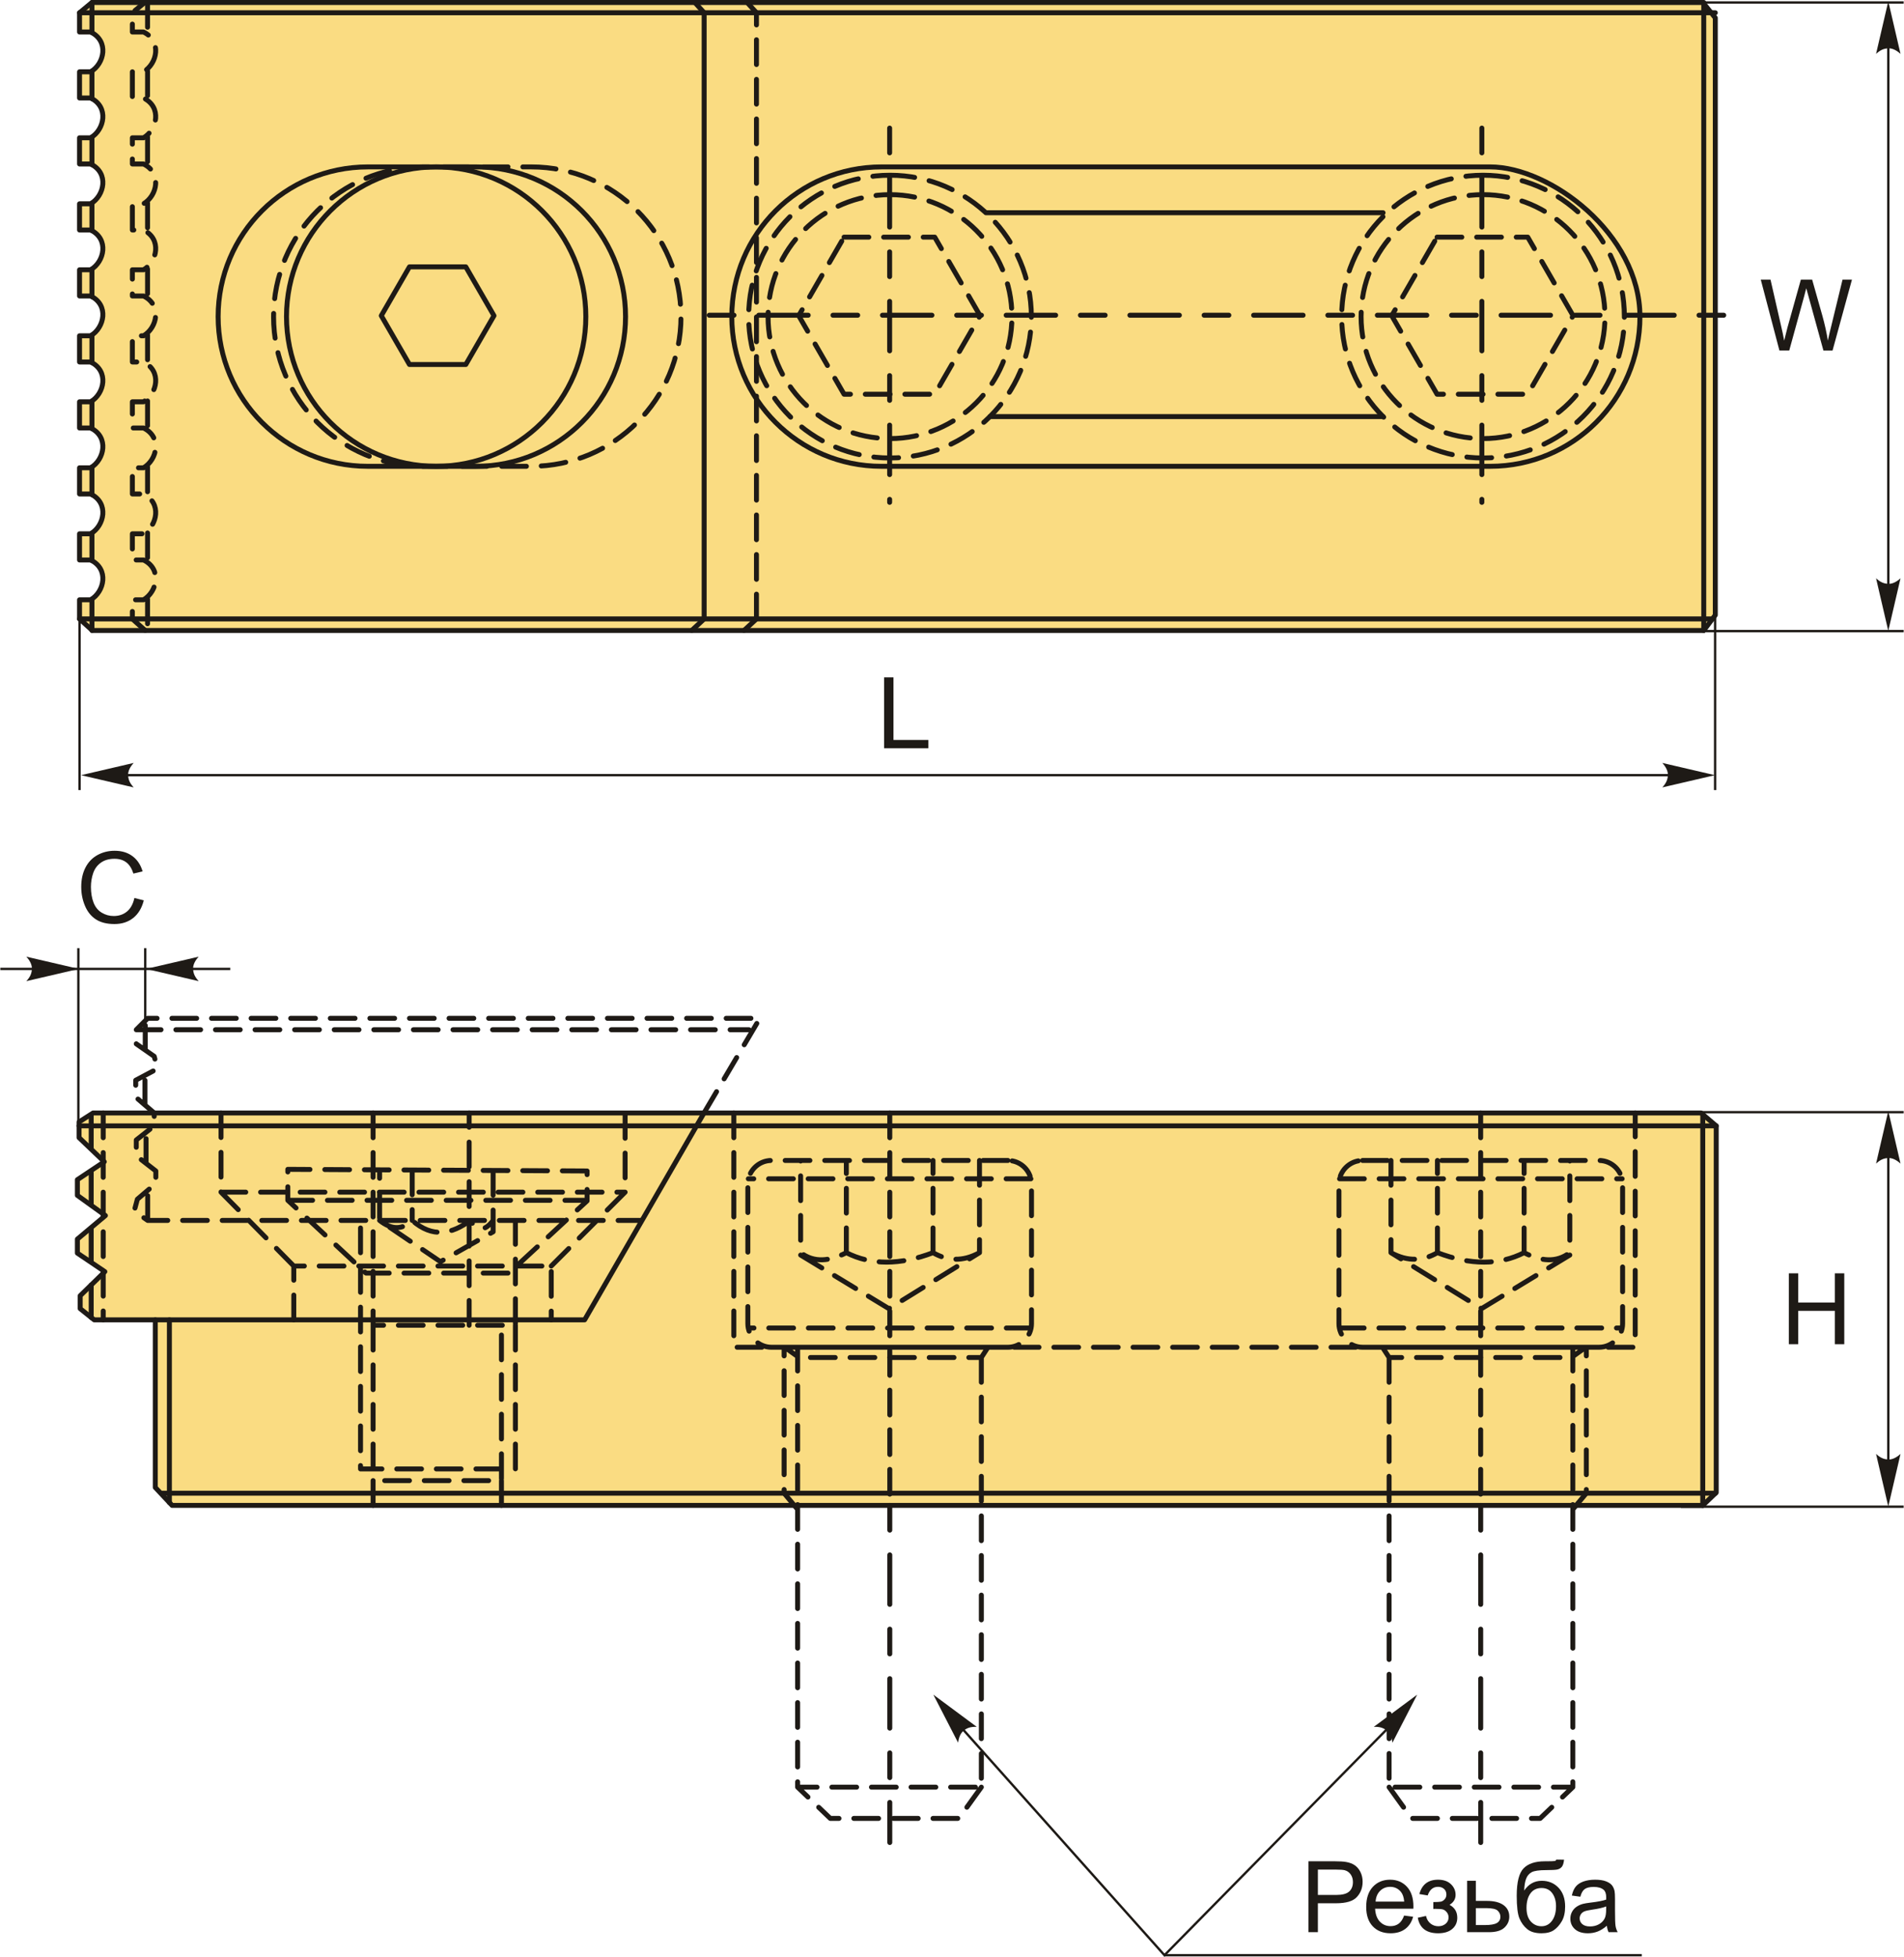 <?xml version="1.0" encoding="UTF-8"?>
<!DOCTYPE svg PUBLIC "-//W3C//DTD SVG 1.1//EN" "http://www.w3.org/Graphics/SVG/1.1/DTD/svg11.dtd">
<!-- Creator: CorelDRAW 2018 (64-Bit) -->
<svg xmlns="http://www.w3.org/2000/svg" xml:space="preserve" width="1923px" height="1976px" version="1.1" style="shape-rendering:geometricPrecision; text-rendering:geometricPrecision; image-rendering:optimizeQuality; fill-rule:evenodd; clip-rule:evenodd"
viewBox="0 0 1923 1976.71"
 xmlns:xlink="http://www.w3.org/1999/xlink">
 <defs>
  <style type="text/css">
   <![CDATA[
    .str3 {stroke:#1E1A16;stroke-width:2.36;stroke-miterlimit:22.926}
    .str0 {stroke:#1E1A16;stroke-width:5;stroke-linecap:round;stroke-linejoin:round;stroke-miterlimit:22.926}
    .str1 {stroke:#1E1A16;stroke-width:5;stroke-linecap:round;stroke-linejoin:round;stroke-miterlimit:22.926;stroke-dasharray:25 15}
    .str2 {stroke:#1E1A16;stroke-width:5;stroke-linecap:round;stroke-linejoin:round;stroke-miterlimit:22.926;stroke-dasharray:25 25 50 25}
    .fil1 {fill:none}
    .fil0 {fill:#FADC82}
    .fil2 {fill:#1E1A16;fill-rule:nonzero}
    .fil3 {fill:#1E1A16;fill-rule:nonzero}
   ]]>
  </style>
 </defs>
 <g id="Layer_x0020_1">
  <g id="_2670001763824">
   <g>
    <path class="fil0 str0" d="M80.02 12.88l12.54 -10.38 1627.6 0 12.54 15.57 0 603.21 -11.68 15.57 -1628.03 0 -12.97 -11.68 0 -19.31 11.24 0c13.98,-8.22 18.75,-31.14 0,-40.22l-11.24 0 0 -26.45 11.24 0c13.98,-8.21 18.75,-31.13 0,-40.21l-11.24 0 0 -26.45 11.24 0c13.98,-8.21 18.75,-31.13 0,-40.21l-11.24 0 0 -26.45 11.24 0c13.98,-8.22 18.75,-31.14 0,-40.22l-11.24 0 0 -26.45 11.24 0c13.98,-8.21 18.75,-31.13 0,-40.21l-11.24 0 0 -26.45 11.24 0c13.98,-8.21 18.75,-31.13 0,-40.21l-11.24 0 0 -26.45 11.24 0c13.98,-8.22 18.75,-31.14 0,-40.22l-11.24 0 0 -26.45 11.24 0c13.98,-8.21 18.75,-31.13 0,-40.21l-11.24 0 0 -26.45 11.24 0c13.98,-8.21 18.75,-31.13 0,-40.21l-11.24 0 0 -19.46z"/>
    <path class="fil1 str0" d="M92.56 2.5l0 30.51m0 38.72l0 27.95m0 38.71l0 27.95m0 38.72l0 27.94m0 38.72l0 27.95m0 38.71l0 27.95m0 38.72l0 27.94m0 38.72l0 27.95m0 38.71l0 27.95m0 38.72l0 31.81"/>
    <line class="fil1 str0" x1="80.02" y1="12.88" x2="1732.7" y2= "12.88" />
    <line class="fil1 str0" x1="80.02" y1="625.17" x2="1729.89" y2= "625.17" />
    <line class="fil1 str0" x1="1721.02" y1="636.85" x2="1721.02" y2= "2.5" />
    <path class="fil1 str0" d="M711.09 625.17l0 -612.29 -9.4 -10.38m-3.17 634.35l12.57 -11.68"/>
    <path class="fil1 str1" d="M763.94 625.17l0 -612.29 -9.39 -10.38m-3.18 634.35l12.57 -11.68"/>
    <path class="fil1 str1" d="M146.37 636.85l-12.98 -11.68 0 -19.31 11.25 0c13.98,-8.22 18.74,-31.14 0,-40.22l-11.25 0 0 -26.45 11.25 0c13.98,-8.21 18.74,-31.13 0,-40.21l-11.25 0 0 -26.45 11.25 0c13.98,-8.21 18.74,-31.13 0,-40.21l-11.25 0 0 -26.45 11.25 0c13.98,-8.22 18.74,-31.14 0,-40.22l-11.25 0 0 -26.45 11.25 0c13.98,-8.21 18.74,-31.13 0,-40.21l-11.25 0 0 -26.45 11.25 0c13.98,-8.21 18.74,-31.13 0,-40.21l-11.25 0 0 -26.45 11.25 0c13.98,-8.22 18.74,-31.14 0,-40.22l-11.25 0 0 -26.45 11.25 0c13.98,-8.21 18.74,-31.13 0,-40.21l-11.25 0 0 -26.45 11.25 0c13.98,-8.21 18.74,-31.13 0,-40.21l-11.25 0 0 -19.46 12.54 -10.38m2.8 0l0 30.51m0 38.72l0 27.95m0 38.71l0 27.95m0 38.72l0 27.94m0 38.72l0 27.95m0 38.71l0 27.95m0 38.72l0 27.94m0 38.72l0 27.95m0 38.71l0 27.95m0 38.72l0 31.81"/>
    <polygon class="fil1 str0" points="413.35,269.57 441.81,269.57 470.28,269.57 484.52,294.23 498.75,318.88 484.52,343.54 470.28,368.19 441.81,368.19 413.34,368.19 399.11,343.54 384.88,318.88 399.11,294.23 "/>
    <circle class="fil1 str0" cx="440.33" cy="319.81" r="151.21"/>
    <path class="fil1 str0" d="M480.46 168.6c83.51,0 151.21,67.7 151.21,151.21 0,83.51 -67.7,151.21 -151.21,151.21 -37.37,0 -71.84,0 -109.21,0 -83.51,0 -151.21,-67.7 -151.21,-151.21 0,-83.51 67.7,-151.21 151.21,-151.21 37.37,0 71.84,0 109.21,0z"/>
    <path class="fil1 str1" d="M536.47 168.6c83.51,0 151.21,67.7 151.21,151.21 0,83.51 -67.7,151.21 -151.21,151.21 -37.37,0 -71.84,0 -109.21,0 -83.51,0 -151.21,-67.7 -151.21,-151.21 0,-83.51 67.7,-151.21 151.21,-151.21 37.37,0 71.84,0 109.21,0z"/>
    <path class="fil1 str0" d="M1505.33 168.6c60.44,0 151.22,67.7 151.22,151.21 0,83.51 -67.7,151.21 -151.22,151.21 -37.36,0 -577.74,0 -615.11,0 -83.51,0 -151.21,-67.7 -151.21,-151.21 0,-83.51 67.7,-151.21 151.21,-151.21 37.37,0 554.67,0 615.11,0z"/>
    <path class="fil1 str1" d="M852.44 239.54l45.81 0 45.8 0 22.91 39.67 22.9 39.67 -22.9 39.67 -22.91 39.67 -45.8 0 -45.81 0 -22.9 -39.67 -22.91 -39.67 22.91 -39.67 22.9 -39.67zm46.42 -62.54c78.87,0 142.81,63.94 142.81,142.81 0,78.87 -63.94,142.81 -142.81,142.81 -78.87,0 -142.81,-63.94 -142.81,-142.81 0,-78.87 63.94,-142.81 142.81,-142.81zm0 19.61c68.04,0 123.2,55.16 123.2,123.2 0,68.05 -55.16,123.21 -123.2,123.21 -68.05,0 -123.21,-55.16 -123.21,-123.21 0,-68.04 55.16,-123.2 123.21,-123.2z"/>
    <path class="fil1 str1" d="M1451.59 239.54l45.81 0 45.8 0 22.91 39.67 22.9 39.67 -22.9 39.67 -22.91 39.67 -45.8 0 -45.81 0 -22.9 -39.67 -22.91 -39.67 22.91 -39.67 22.9 -39.67zm46.42 -62.54c78.87,0 142.81,63.94 142.81,142.81 0,78.87 -63.94,142.81 -142.81,142.81 -78.87,0 -142.81,-63.94 -142.81,-142.81 0,-78.87 63.94,-142.81 142.81,-142.81zm0 19.61c68.04,0 123.2,55.16 123.2,123.2 0,68.05 -55.16,123.21 -123.2,123.21 -68.05,0 -123.21,-55.16 -123.21,-123.21 0,-68.04 55.16,-123.2 123.21,-123.2z"/>
    <line class="fil1 str0" x1="995.74" y1="214.89" x2="1397.03" y2= "214.89" />
    <line class="fil1 str0" x1="999.84" y1="420.79" x2="1397.03" y2= "420.79" />
    <line class="fil1 str2" x1="898.49" y1="129.4" x2="898.49" y2= "507.43" />
    <line class="fil1 str2" x1="1496.83" y1="129.4" x2="1496.83" y2= "507.43" />
    <line class="fil1 str2" x1="716.23" y1="318.41" x2="1750.44" y2= "318.41" />
   </g>
   <path class="fil2" d="M1797.49 354.09l-18.85 -71.61 9.84 0 10.73 46.96c1.17,4.91 2.2,9.8 3.08,14.63 1.89,-7.63 2.99,-12.03 3.3,-13.2l13.54 -48.39 11.42 0 10.27 36.26c2.51,9 4.38,17.45 5.58,25.33 0.95,-4.51 2.17,-9.7 3.65,-15.55l11.18 -46.04 9.52 0 -19.6 71.61 -9.22 0 -15.02 -54.56c-1.26,-4.56 -2.03,-7.36 -2.31,-8.4 -0.82,3.27 -1.55,6.07 -2.19,8.39l-15.02 54.57 -9.9 0z"/>
   <line class="fil1 str3" x1="1697.87" y1="2.5" x2="1923" y2= "2.5" />
   <line class="fil1 str3" x1="1697.87" y1="637.45" x2="1923" y2= "637.45" />
   <line class="fil1 str3" x1="1907.47" y1="26.1" x2="1907.47" y2= "618.04" />
   <path id="стрелка.cdr" class="fil3" d="M1907.47 1.29l12.36 53.16c-3.82,-3.48 -8.05,-5.81 -12.34,-5.63 -4.57,0.19 -8.01,1.65 -12.38,5.63l12.36 -53.16z"/>
   <path id="стрелка.cdr_0" class="fil3" d="M1907.47 637.27l12.36 -53.15c-3.82,3.48 -8.05,5.8 -12.34,5.63 -4.57,-0.2 -8.01,-1.65 -12.38,-5.63l12.36 53.15z"/>
   <polygon class="fil2" points="892.88,755.84 892.88,684.23 902.38,684.23 902.38,747.43 937.58,747.43 937.58,755.84 "/>
   <line class="fil1 str3" x1="100.47" y1="783.01" x2="1702.38" y2= "783.01" />
   <path id="стрелка.cdr_1" class="fil3" d="M81.57 783.01l53.15 -12.36c-3.47,3.82 -5.8,8.05 -5.63,12.34 0.2,4.57 1.65,8.01 5.63,12.38l-53.15 -12.36z"/>
   <path id="стрелка.cdr_2" class="fil3" d="M1732.31 783.01l-53.16 -12.36c3.48,3.82 5.8,8.05 5.63,12.34 -0.2,4.57 -1.65,8.01 -5.63,12.38l53.16 -12.36z"/>
   <line class="fil1 str3" x1="80.02" y1="618.54" x2="80.02" y2= "798.07" />
   <line class="fil1 str3" x1="1732.51" y1="618.54" x2="1732.51" y2= "798.07" />
   <g>
    <polygon class="fil0 str0" points="93.7,1124.23 79.54,1133.29 79.54,1149.15 105.02,1173.5 77.84,1191.62 77.84,1207.48 106.16,1227.86 77.84,1251.65 77.84,1265.8 105.59,1284.49 80.67,1308.84 80.67,1321.86 94.83,1333.19 156.55,1333.19 156.55,1502.5 173.54,1520.62 1720.03,1520.62 1733.62,1507.6 1733.62,1137.26 1718.33,1124.23 "/>
    <polyline class="fil1 str0" points="156.55,1333.19 590.32,1333.19 710.93,1124.23 "/>
    <line class="fil1 str0" x1="91.79" y1="1330.76" x2="91.79" y2= "1298.02" />
    <line class="fil1 str0" x1="91.79" y1="1274.23" x2="91.79" y2= "1241.49" />
    <line class="fil1 str0" x1="91.79" y1="1216.45" x2="91.79" y2= "1183.7" />
    <line class="fil1 str0" x1="91.79" y1="1159.82" x2="91.79" y2= "1127.08" />
    <line class="fil1 str0" x1="1720.03" y1="1520.62" x2="1720.03" y2= "1125.82" />
    <line class="fil1 str0" x1="1733.62" y1="1137.26" x2="79.54" y2= "1137.26" />
    <line class="fil1 str0" x1="1732.91" y1="1508.31" x2="162.55" y2= "1508.31" />
    <line class="fil1 str0" x1="170.8" y1="1333.19" x2="170.8" y2= "1517.81" />
    <path class="fil1 str1" d="M741.06 1124.23l0 236.64 910.72 0 0 -236.64m-275.44 47.97l238.82 0c13.14,0 23.88,10.75 23.88,23.88l0 140.91c0,13.13 -10.74,23.88 -23.88,23.88l-238.82 0c-13.14,0 -23.89,-10.75 -23.89,-23.88l0 -140.91c0,-13.13 10.75,-23.88 23.89,-23.88zm-23.27 18.51l285.48 0m-233.55 -18.51l0 93.14 91.55 56.52 89.16 -54.13 0 -95.53m-180.71 93.14c17.23,9.48 32.68,8.2 46.96,0 33.44,12.74 62.63,12.74 87.57,0 16.72,8.64 32.4,10.51 46.18,0m-133.75 0l0 -93.14m87.57 93.14l0 -93.14m-186.66 169.23l285.17 0m-241.6 19.44l6.69 10.37 184.18 0 14.51 -10.37m-198.69 10.37l0 433.98 185.62 0 0 -444.35m0 163.78l13.64 -16.34 0 -147.44m-199.26 444.35l22.74 31.57 129.87 0 33.01 -31.57m-93.11 -680.99l0 396.39m-477.7 -348.42l-238.82 0c-13.14,0 -23.88,10.75 -23.88,23.88l0 140.91c0,13.13 10.74,23.88 23.88,23.88l238.82 0c13.14,0 23.89,-10.75 23.89,-23.88l0 -140.91c0,-13.13 -10.75,-23.88 -23.89,-23.88zm23.27 18.51l-285.48 0m233.55 -18.51l0 93.14 -91.55 56.52 -89.16 -54.13 0 -95.53m180.71 93.14c-17.23,9.48 -32.68,8.2 -46.96,0 -33.44,12.74 -62.63,12.74 -87.57,0 -16.72,8.64 -32.4,10.51 -46.18,0m133.75 0l0 -93.14m-87.57 93.14l0 -93.14m186.66 169.23l-285.17 0m241.6 19.44l-6.69 10.37 -184.18 0 -14.51 -10.37m198.69 10.37l0 433.98 -185.62 0 0 -444.35m0 163.78l-13.64 -16.34 0 -147.44m199.26 444.35l-22.74 31.57 -129.87 0 -33.01 -31.57m93.11 -680.99l0 396.39"/>
    <line class="fil1 str2" x1="898.64" y1="1520.62" x2="898.64" y2= "1861.14" />
    <line class="fil1 str2" x1="1495.67" y1="1520.62" x2="1495.67" y2= "1861.14" />
    <path class="fil1 str1" d="M103.95 1124.23l0 208.96m606.98 -208.96l56.41 -95.62 -618.47 0 -11.53 11.53 0 14.26 18.11 12.63 3.34 12.46 -22 11.68 0 17.02 18.66 16.04 0 13.03 -18.11 14.28 0 15.91 19.76 15.37 0 12.62 -18.66 15.91 -3.2 11.95 13.63 9.46 498.39 0m-498.39 0l0 -29.36m-1.65 -28.26l0 -30.74m-1.1 -28.19l0 -30.88m0.28 -24.62l0 -32.1m-9.06 11.53l619.04 0m-459.89 293.05l0 -54.34 260.12 0 0 54.34m0 -54.34l74.63 -74.63 0 -79.99m-334.75 154.62l-73.54 -74.63 0 -79.99m0 79.99l408.29 0m-38.42 -21.4l-302.37 -1.65 0 31.28 79.02 73.54 144.33 0 79.02 -72.99 0 -30.18zm-216.21 -58.59l0 214.44 143.78 0 0 -105.91m-46.73 105.91l0 -214.44m24.22 58.07l0 61.98 -53.23 30.18 -61.46 -41.7 0 -51.08m0 51.08c12.26,9.79 23.2,9.55 32.93,0 20.52,18.03 39.88,13.93 58.72,0 7.91,12.38 15.55,9.9 23.04,0m-81.76 -50.9l0 50.9m-125.67 -20.31l302.37 0m-72.43 126.22l0 145.12 -156.48 0 0 -251.03m12.7 105.91l0 156.91m11.73 0l117.95 0 0 -156.91m-129.68 156.91l0 25.04m129.68 -25.04l0 25.04"/>
   </g>
   <polygon class="fil2" points="1806.99,1357.8 1806.99,1286.19 1816.49,1286.19 1816.49,1315.69 1853.5,1315.69 1853.5,1286.19 1863,1286.19 1863,1357.8 1853.5,1357.8 1853.5,1324.09 1816.49,1324.09 1816.49,1357.8 "/>
   <line class="fil1 str3" x1="1697.87" y1="1123.42" x2="1923" y2= "1123.42" />
   <line class="fil1 str3" x1="1697.87" y1="1521.94" x2="1923" y2= "1521.94" />
   <line class="fil1 str3" x1="1907.47" y1="1147.02" x2="1907.47" y2= "1496.78" />
   <path id="стрелка.cdr_3" class="fil3" d="M1907.47 1122.21l12.36 53.16c-3.82,-3.48 -8.05,-5.81 -12.34,-5.63 -4.57,0.19 -8.01,1.65 -12.38,5.63l12.36 -53.16z"/>
   <path id="стрелка.cdr_4" class="fil3" d="M1907.47 1521.77l12.36 -53.15c-3.82,3.47 -8.05,5.8 -12.34,5.63 -4.57,-0.2 -8.01,-1.66 -12.38,-5.63l12.36 53.15z"/>
   <line class="fil1 str3" x1="78.84" y1="957.73" x2="78.84" y2= "1137.26" />
   <line class="fil1 str3" x1="146.4" y1="957.73" x2="146.4" y2= "1040.14" />
   <line class="fil1 str3" x1="0" y1="978.71" x2="232.33" y2= "978.71" />
   <path id="стрелка.cdr_5" class="fil3" d="M147.23 978.71l53.16 -12.36c-3.48,3.82 -5.81,8.05 -5.63,12.34 0.19,4.57 1.65,8.01 5.63,12.38l-53.16 -12.36z"/>
   <path id="стрелка.cdr_6" class="fil3" d="M79.42 978.71l-53.16 -12.36c3.48,3.82 5.8,8.05 5.63,12.34 -0.2,4.57 -1.65,8.01 -5.63,12.38l53.16 -12.36z"/>
   <path class="fil2" d="M135.44 907.06l9.5 2.4c-1.98,7.79 -5.55,13.7 -10.7,17.79 -5.15,4.08 -11.45,6.13 -18.91,6.13 -7.7,0 -13.96,-1.56 -18.8,-4.71 -4.83,-3.14 -8.5,-7.69 -11.01,-13.64 -2.52,-5.97 -3.79,-12.35 -3.79,-19.19 0,-7.45 1.42,-13.95 4.27,-19.5 2.85,-5.55 6.9,-9.77 12.15,-12.65 5.25,-2.88 11.03,-4.32 17.33,-4.32 7.17,0 13.19,1.82 18.06,5.47 4.88,3.65 8.28,8.77 10.2,15.37l-9.3 2.2c-1.65,-5.2 -4.07,-9 -7.22,-11.37 -3.15,-2.38 -7.12,-3.57 -11.9,-3.57 -5.48,0 -10.09,1.32 -13.77,3.95 -3.68,2.64 -6.28,6.19 -7.77,10.62 -1.5,4.45 -2.25,9.04 -2.25,13.75 0,6.09 0.89,11.4 2.65,15.94 1.77,4.55 4.52,7.93 8.25,10.18 3.74,2.25 7.77,3.37 12.12,3.37 5.3,0 9.77,-1.53 13.44,-4.58 3.66,-3.07 6.15,-7.6 7.45,-13.64z"/>
   <polyline class="fil1 str3" points="948.46,1719.87 1176.17,1974.98 1413.34,1734.07 "/>
   <line class="fil1 str3" x1="1176.17" y1="1974.98" x2="1658.39" y2= "1974.98" />
   <path id="стрелка.cdr_7" class="fil3" d="M942.66 1711.8l25 48.51c0.66,-5.12 2.39,-9.64 5.77,-12.28 3.6,-2.81 7.17,-3.93 13.07,-3.73l-43.84 -32.5z"/>
   <path id="стрелка.cdr_8" class="fil3" d="M1431.5 1711.8l-25.01 48.51c-0.66,-5.12 -2.38,-9.64 -5.76,-12.28 -3.61,-2.81 -7.17,-3.93 -13.08,-3.73l43.85 -32.5z"/>
   <path class="fil2" d="M1321.67 1951.72l0 -71.61 27.04 0c4.75,0 8.38,0.23 10.9,0.68 3.51,0.59 6.46,1.7 8.85,3.34 2.38,1.65 4.3,3.95 5.75,6.9 1.45,2.95 2.16,6.2 2.16,9.75 0,6.07 -1.93,11.22 -5.81,15.42 -3.87,4.21 -10.89,6.31 -21.02,6.31l-18.37 0 0 29.21 -9.5 0zm9.5 -37.61l18.5 0c6.14,0 10.47,-1.13 13.05,-3.41 2.57,-2.29 3.85,-5.49 3.85,-9.64 0,-2.98 -0.75,-5.55 -2.26,-7.68 -1.52,-2.14 -3.52,-3.55 -5.99,-4.24 -1.6,-0.41 -4.55,-0.63 -8.83,-0.63l-18.32 0 0 25.6z"/>
   <path id="1" class="fil2" d="M1418.28 1934.92l9.1 1.2c-1.42,5.28 -4.07,9.4 -7.93,12.31 -3.87,2.92 -8.8,4.39 -14.82,4.39 -7.57,0 -13.57,-2.34 -18,-7 -4.44,-4.65 -6.65,-11.2 -6.65,-19.62 0,-8.7 2.23,-15.47 6.71,-20.27 4.49,-4.82 10.3,-7.22 17.46,-7.22 6.91,0 12.56,2.35 16.95,7.07 4.38,4.72 6.58,11.35 6.58,19.9 0,0.52 -0.01,1.3 -0.05,2.33l-38.65 0c0.33,5.69 1.93,10.06 4.83,13.07 2.88,3.02 6.5,4.54 10.82,4.54 3.22,0 5.97,-0.85 8.23,-2.55 2.29,-1.7 4.09,-4.42 5.42,-8.15zm-28.8 -14.11l28.9 0c-0.38,-4.36 -1.5,-7.63 -3.32,-9.81 -2.78,-3.39 -6.41,-5.09 -10.86,-5.09 -4.04,0 -7.42,1.35 -10.17,4.05 -2.74,2.7 -4.25,6.32 -4.55,10.85z"/>
   <path id="2" class="fil2" d="M1447.8 1928.21l0 -6.9c3.7,-0.03 6.23,-0.18 7.57,-0.43 1.35,-0.27 2.63,-1.03 3.83,-2.33 1.2,-1.3 1.8,-2.92 1.8,-4.87 0,-2.35 -0.78,-4.25 -2.37,-5.65 -1.58,-1.42 -3.61,-2.12 -6.13,-2.12 -4.95,0 -8.42,2.9 -10.4,8.7l-8.4 -1.4c2.6,-9.67 8.9,-14.5 18.87,-14.5 5.53,0 9.87,1.5 13.02,4.52 3.15,3.02 4.71,6.62 4.71,10.8 0,4.22 -2.05,7.58 -6.13,10.07 2.62,1.4 4.57,3.18 5.88,5.35 1.3,2.16 1.95,4.73 1.95,7.7 0,4.65 -1.7,8.42 -5.08,11.32 -3.4,2.9 -8.14,4.35 -14.24,4.35 -11.83,0 -18.7,-5.24 -20.58,-15.7l8.3 -1.8c0.75,3.3 2.27,5.86 4.57,7.68 2.3,1.82 4.91,2.72 7.88,2.72 2.97,0 5.44,-0.84 7.4,-2.52 1.97,-1.67 2.95,-3.8 2.95,-6.4 0,-2.02 -0.61,-3.77 -1.85,-5.27 -1.23,-1.5 -2.55,-2.43 -3.95,-2.8 -1.4,-0.38 -3.93,-0.57 -7.6,-0.57 -0.3,0 -0.97,0.02 -2,0.05z"/>
   <path id="3" class="fil2" d="M1481.95 1899.81l8.81 0 0 20.3 11.13 0c7.27,0 12.85,1.4 16.79,4.22 3.91,2.82 5.88,6.7 5.88,11.65 0,4.34 -1.63,8.04 -4.92,11.12 -3.26,3.08 -8.5,4.62 -15.7,4.62l-21.99 0 0 -51.91zm8.81 44.71l9.26 0c5.59,0 9.57,-0.69 11.95,-2.05 2.39,-1.37 3.59,-3.5 3.59,-6.4 0,-2.25 -0.88,-4.26 -2.65,-6.02 -1.77,-1.75 -5.67,-2.64 -11.72,-2.64l-10.43 0 0 17.11z"/>
   <path id="4" class="fil2" d="M1572.07 1878.41l7.8 0.1c-0.35,3.48 -1.14,5.92 -2.32,7.28 -1.18,1.37 -2.7,2.24 -4.57,2.64 -1.86,0.38 -5.53,0.58 -10.98,0.58 -7.24,0 -12.17,0.7 -14.8,2.1 -2.62,1.4 -4.52,3.63 -5.67,6.7 -1.15,3.08 -1.78,7.03 -1.92,11.89 2.22,-3.3 4.8,-5.77 7.77,-7.42 2.95,-1.65 6.3,-2.47 10,-2.47 6.8,0 12.44,2.33 16.9,7 4.45,4.67 6.69,10.99 6.69,18.97 0,6.05 -1.12,11.02 -3.37,14.89 -2.25,3.86 -4.92,6.86 -8,8.98 -3.07,2.12 -7.27,3.17 -12.57,3.17 -6.17,0 -10.95,-1.4 -14.37,-4.22 -3.41,-2.82 -6.03,-6.42 -7.86,-10.8 -1.82,-4.39 -2.74,-12.04 -2.74,-22.92 0,-13.69 2.32,-22.9 6.94,-27.65 4.61,-4.75 11.73,-7.12 21.33,-7.12 5.99,0 9.37,-0.1 10.19,-0.3 0.8,-0.2 1.31,-0.67 1.55,-1.4zm-0.3 47.12c0,-5.38 -1.29,-9.8 -3.84,-13.25 -2.55,-3.45 -6.15,-5.17 -10.8,-5.17 -4.85,0 -8.58,1.82 -11.22,5.47 -2.63,3.63 -3.95,8.48 -3.95,14.57 0,6 1.45,10.6 4.37,13.78 2.9,3.19 6.5,4.79 10.75,4.79 4.37,0 7.9,-1.85 10.62,-5.54 2.72,-3.68 4.07,-8.57 4.07,-14.65z"/>
   <path id="5" class="fil2" d="M1623.16 1945.22c-3.27,2.78 -6.42,4.73 -9.44,5.88 -3.02,1.15 -6.25,1.72 -9.72,1.72 -5.7,0 -10.08,-1.39 -13.15,-4.17 -3.07,-2.77 -4.6,-6.32 -4.6,-10.63 0,-2.54 0.58,-4.86 1.74,-6.96 1.16,-2.1 2.68,-3.76 4.55,-5.03 1.88,-1.27 3.98,-2.23 6.33,-2.88 1.73,-0.45 4.35,-0.89 7.83,-1.32 7.1,-0.83 12.36,-1.85 15.71,-3.02 0.03,-1.2 0.05,-1.96 0.05,-2.28 0,-3.57 -0.84,-6.08 -2.5,-7.55 -2.25,-1.98 -5.61,-2.97 -10.04,-2.97 -4.15,0 -7.22,0.73 -9.18,2.19 -1.99,1.44 -3.44,4.01 -4.39,7.71l-8.6 -1.2c0.78,-3.68 2.07,-6.66 3.87,-8.93 1.8,-2.27 4.4,-4 7.8,-5.24 3.38,-1.21 7.33,-1.83 11.8,-1.83 4.43,0 8.05,0.52 10.84,1.57 2.76,1.05 4.81,2.35 6.11,3.93 1.3,1.59 2.22,3.59 2.75,6 0.29,1.5 0.44,4.2 0.44,8.09l0 11.66c0,8.16 0.18,13.31 0.55,15.49 0.35,2.18 1.08,4.27 2.15,6.27l-9.2 0c-0.89,-1.85 -1.45,-4.02 -1.7,-6.5zm-0.7 -19.51c-3.2,1.3 -8.01,2.4 -14.41,3.3 -3.63,0.52 -6.2,1.1 -7.7,1.75 -1.5,0.66 -2.65,1.6 -3.46,2.84 -0.82,1.25 -1.24,2.63 -1.24,4.17 0,2.31 0.89,4.26 2.67,5.81 1.78,1.55 4.38,2.34 7.8,2.34 3.38,0 6.4,-0.74 9.05,-2.22 2.63,-1.47 4.58,-3.48 5.82,-6.03 0.95,-1.99 1.42,-4.9 1.42,-8.76l0.05 -3.2z"/>
  </g>
 </g>
</svg>
